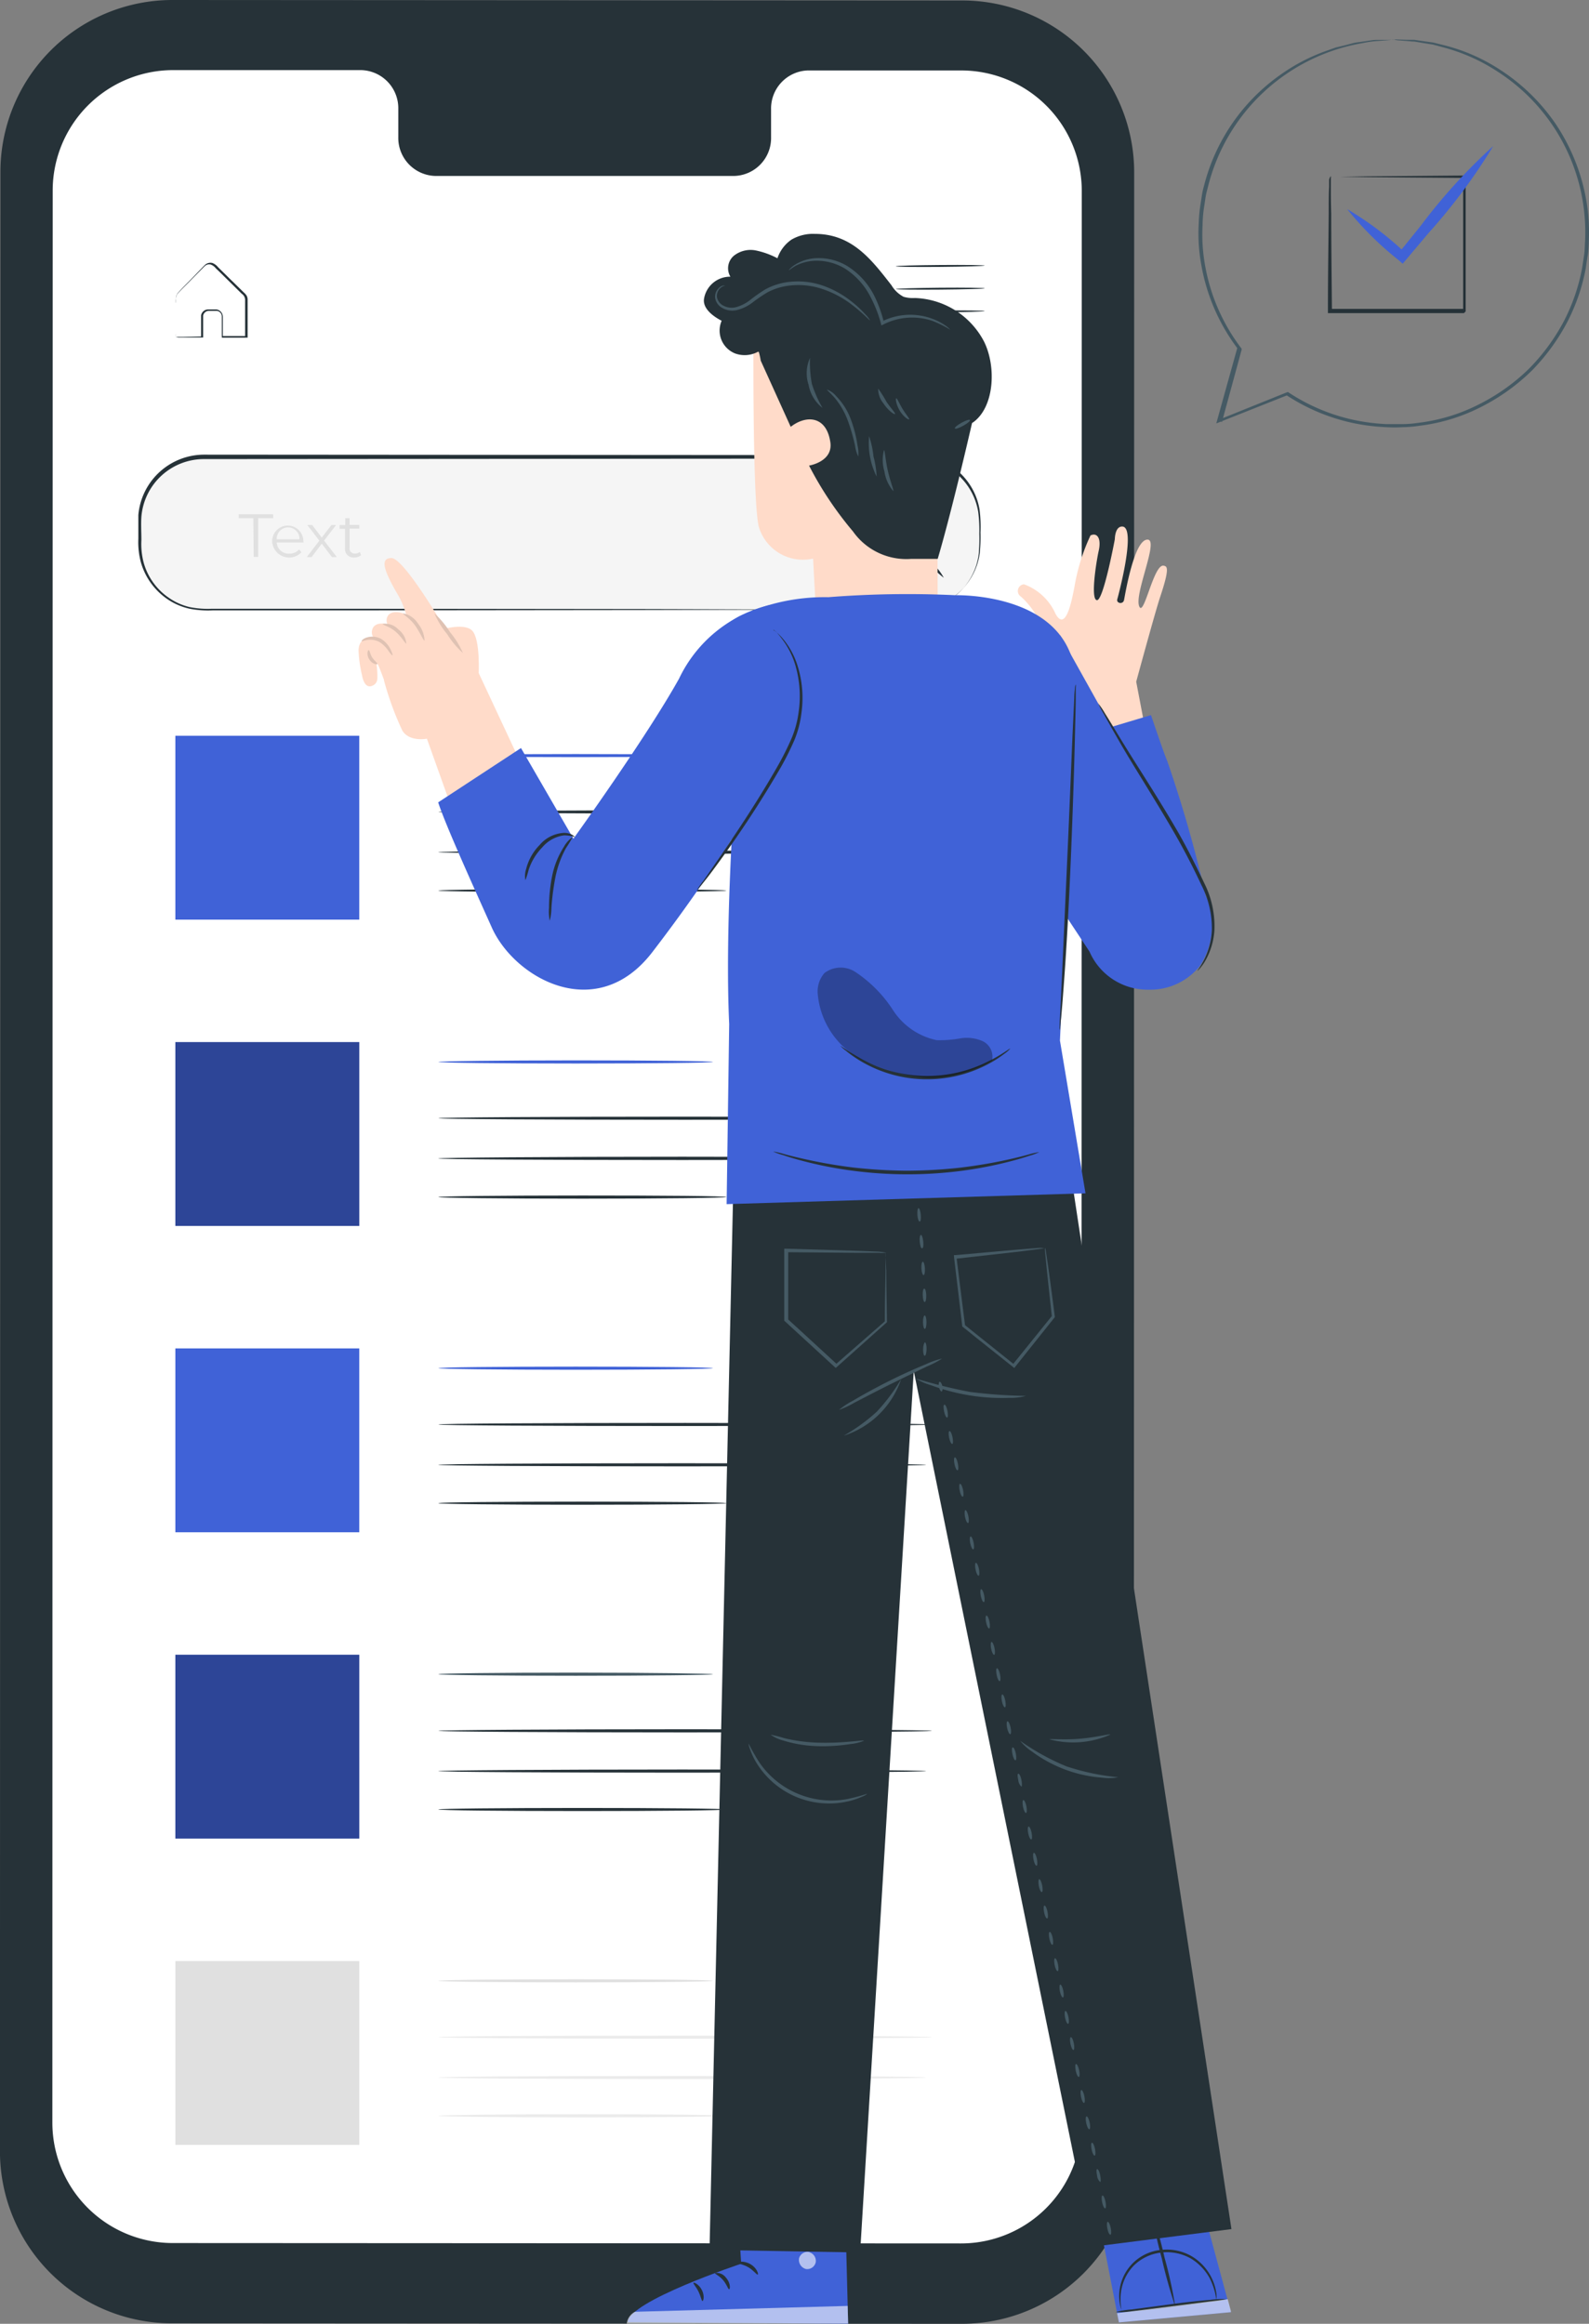 <svg xmlns="http://www.w3.org/2000/svg" width="68.368" height="100" viewBox="0 0 68.368 100">
  <rect x="0" y="0" width="68.368" height="100" fill="#808080" stroke="none"/>
  <g id="Group_374" data-name="Group 374" transform="translate(-0.316 0)">
    <path id="Path_619" data-name="Path 619" d="M57.575,7.578a.964.964,0,0,1,0,.113v.315c0,.289,0,.685.017,1.183,0,1.021.017,2.455.032,4.17l-.064-.066h5.784l-.075.075V7.592l.067.064-4.17-.032-1.183-.017h-.428a.388.388,0,0,1,.1,0h.289L59.1,7.589l4.214-.035h.064V13.4l-.075.075H57.451v-.064c0-1.735.026-3.181.035-4.214,0-.489,0-.882.017-1.157v-.3A.362.362,0,0,1,57.575,7.578Z" fill="#263238"/>
    <path id="Path_620" data-name="Path 620" d="M64.563,6.285a24.916,24.916,0,0,1-2.776,3.736l-.975,1.157-.145.171-.162-.145A13.853,13.853,0,0,1,58.281,9a13.932,13.932,0,0,1,2.5,1.883l-.3.026.957-1.186A24.55,24.55,0,0,1,64.563,6.285Z" fill="#4062d7"/>
    <path id="Path_621" data-name="Path 621" d="M60.291,1.7a1.1,1.1,0,0,1,.145,0l.422.014h.312l.373.055.437.061.486.121a7.89,7.89,0,0,1,2.36,1.03,8.442,8.442,0,0,1,2.441,2.377,8.552,8.552,0,0,1,1.385,3.881,8.772,8.772,0,0,1,.023,1.139,4.764,4.764,0,0,1-.038.578c-.038.188-.061.39-.09.578a8.337,8.337,0,0,1-.792,2.314,8.92,8.92,0,0,1-1.518,2.088,8.775,8.775,0,0,1-2.183,1.57,7.911,7.911,0,0,1-2.664.816,5.3,5.3,0,0,1-.711.061,5.918,5.918,0,0,1-.717,0,8.645,8.645,0,0,1-1.446-.182,8.4,8.4,0,0,1-2.866-1.206h.087l-2.915,1.157-.174.069.049-.179.868-3.117V15a8.356,8.356,0,0,1-1.556-3.566,7.518,7.518,0,0,1-.116-1.825,6.248,6.248,0,0,1,.084-.868c.023-.142.043-.289.067-.428s.069-.289.1-.411a8.349,8.349,0,0,1,3.268-4.688A8.029,8.029,0,0,1,57.35,2.2l.437-.156.414-.1.379-.1c.121-.023.24-.035.35-.052.22-.029.414-.067.578-.075H60.2a.414.414,0,0,1,.09,0,.266.266,0,0,1-.09,0l-.26.023-.425.029a4.7,4.7,0,0,0-.578.087A8.294,8.294,0,0,0,52.3,8c-.032.136-.075.269-.1.408s-.043.289-.064.419a5.607,5.607,0,0,0-.078.868,7.518,7.518,0,0,0,.119,1.79,8.236,8.236,0,0,0,1.536,3.488l.026.035v.04l-.85,3.121-.124-.11,2.915-1.174.046-.017.041.026a8.261,8.261,0,0,0,2.8,1.177,8.625,8.625,0,0,0,1.406.179h.7a5,5,0,0,0,.694-.058,7.764,7.764,0,0,0,2.6-.8,8.571,8.571,0,0,0,2.14-1.53A8.732,8.732,0,0,0,67.6,13.827a8.225,8.225,0,0,0,.784-2.273c.032-.194.061-.385.09-.578s.026-.385.04-.578a8.217,8.217,0,0,0-3.745-7.305,7.956,7.956,0,0,0-2.314-1.044l-.483-.13-.431-.069-.37-.061c-.113,0-.217-.017-.309-.023l-.419-.032A.953.953,0,0,1,60.291,1.7Z" fill="#455a64"/>
    <path id="Path_622" data-name="Path 622" d="M41.689,100,7.714,99.98a7.4,7.4,0,0,1-7.4-7.4L.334,7.4A7.4,7.4,0,0,1,7.74,0l33.975.02a7.4,7.4,0,0,1,7.4,7.4L49.1,92.6a7.4,7.4,0,0,1-7.406,7.4Z" fill="#263238"/>
    <path id="Path_623" data-name="Path 623" d="M41.68,3.031H35.092a1.637,1.637,0,0,0-1.6,1.672V5.9a1.631,1.631,0,0,1-1.6,1.672H19.053a1.637,1.637,0,0,1-1.6-1.672V4.691a1.64,1.64,0,0,0-1.6-1.674H7.771A5.185,5.185,0,0,0,2.583,8.2l-.014,83.14a5.182,5.182,0,0,0,5.18,5.185l33.909.017a5.18,5.18,0,0,0,5.185-5.18L46.86,8.22a5.188,5.188,0,0,0-5.18-5.188Z" fill="#fff"/>
    <path id="Path_624" data-name="Path 624" d="M42.687,11.427c0,.023-.868.049-1.912.058s-1.915,0-1.915-.026.868-.046,1.912-.055S42.687,11.407,42.687,11.427Z" fill="#263238"/>
    <path id="Path_625" data-name="Path 625" d="M42.687,12.407c0,.023-.868.046-1.914.055s-1.912,0-1.912-.023.868-.049,1.912-.058S42.687,12.384,42.687,12.407Z" fill="#263238"/>
    <path id="Path_626" data-name="Path 626" d="M42.687,13.385c0,.023-.868.049-1.915.058s-1.915,0-1.915-.026.868-.046,1.915-.055S42.687,13.364,42.687,13.385Z" fill="#263238"/>
    <path id="Path_627" data-name="Path 627" d="M7.873,14.5h.3l.818-.02-.023.023v-.934a.312.312,0,0,1,.275-.252h.39a.318.318,0,0,1,.269.315V14.5l-.038-.038H10.9l-.038.038V12.884a.326.326,0,0,0-.145-.243l-.466-.46-.434-.428L9.6,11.545a.494.494,0,0,0-.214-.159.269.269,0,0,0-.237.046c-.061.052-.127.127-.191.188l-.37.373c-.231.243-.474.463-.651.671a.726.726,0,0,0-.052.385v1.316a.755.755,0,0,1,0,.136V12.858a.442.442,0,0,1,.058-.217c.191-.234.419-.44.654-.688l.364-.376c.067-.066.121-.13.2-.2a.358.358,0,0,1,.289-.061A.579.579,0,0,1,9.7,11.5l.211.208c.145.139.289.289.437.428l.451.443a.806.806,0,0,1,.116.124.341.341,0,0,1,.055.174v1.654H9.86v-.9a.243.243,0,0,0-.208-.252H9.279a.254.254,0,0,0-.223.2v.946H7.986Z" fill="#263238"/>
    <path id="Path_628" data-name="Path 628" d="M39.705,19.678H9.108a2.773,2.773,0,0,0-2.773,2.774v1.027a2.773,2.773,0,0,0,2.773,2.774h30.6a2.774,2.774,0,0,0,2.774-2.774V22.451A2.774,2.774,0,0,0,39.705,19.678Z" fill="#f5f5f5"/>
    <path id="Path_629" data-name="Path 629" d="M39.708,26.254l.208-.017a3.282,3.282,0,0,0,.6-.116,2.92,2.92,0,0,0,.868-.457,2.734,2.734,0,0,0,.824-1.047,2.653,2.653,0,0,0,.217-.766,7.324,7.324,0,0,0,.026-.885,6.054,6.054,0,0,0-.049-.951,2.733,2.733,0,0,0-2.183-2.23,7.437,7.437,0,0,0-1.255-.049H37.623L9.1,19.756a2.7,2.7,0,0,0-2.7,2.478c-.023.33,0,.674,0,1.009a3.143,3.143,0,0,0,.1.978,2.713,2.713,0,0,0,1.119,1.53,2.6,2.6,0,0,0,.868.376,3.99,3.99,0,0,0,.951.069h5.619l12.823.014,8.644.023h0l-8.644.02-12.823.014H9.452a4.176,4.176,0,0,1-.98-.072,2.755,2.755,0,0,1-.92-.39A2.863,2.863,0,0,1,6.378,24.2a3.337,3.337,0,0,1-.11-1.012V22.165a2.846,2.846,0,0,1,2.831-2.6l28.521.02h1.336a7.73,7.73,0,0,1,1.272.052A2.82,2.82,0,0,1,42.1,20.947a2.788,2.788,0,0,1,.364.992,5.9,5.9,0,0,1,.038.975,6.925,6.925,0,0,1-.032.894,2.788,2.788,0,0,1-1.076,1.836A2.681,2.681,0,0,1,39.9,26.2Z" fill="#263238"/>
    <path id="Path_630" data-name="Path 630" d="M40.266,22.81a.979.979,0,0,0-.064-.289,1.158,1.158,0,0,0-.437-.625,1.131,1.131,0,1,0,0,1.816,1.158,1.158,0,0,0,.437-.625c.052-.176.052-.289.064-.289s0,.026,0,.075a.863.863,0,0,1-.02.223,1.18,1.18,0,0,1-.431.685,1.226,1.226,0,0,1-1.174.194,1.249,1.249,0,0,1,0-2.354,1.234,1.234,0,0,1,1.174.191,1.192,1.192,0,0,1,.431.688.841.841,0,0,1,.02.22Q40.275,22.81,40.266,22.81Z" fill="#263238"/>
    <path id="Path_631" data-name="Path 631" d="M40.923,24.863a4.6,4.6,0,0,1-1.067-1.157,2.333,2.333,0,0,1,.578.532A2.392,2.392,0,0,1,40.923,24.863Z" fill="#263238"/>
    <path id="Path_632" data-name="Path 632" d="M11.216,22.3h-.63v-.168h1.484V22.3h-.645v1.666h-.194Z" fill="#e0e0e0"/>
    <path id="Path_633" data-name="Path 633" d="M13.379,23.345H12.222a.509.509,0,0,0,.541.48.541.541,0,0,0,.422-.182l.1.122a.729.729,0,0,1-1.258-.477.671.671,0,0,1,1.342,0A.445.445,0,0,1,13.379,23.345Zm-1.157-.139H13.2a.489.489,0,1,0-.977,0Z" fill="#e0e0e0"/>
    <path id="Path_634" data-name="Path 634" d="M14.6,23.975l-.44-.578-.439.578h-.208l.544-.709-.518-.674h.208l.413.541.417-.541h.2l-.518.671.549.708Z" fill="#e0e0e0"/>
    <path id="Path_635" data-name="Path 635" d="M15.849,23.891a.437.437,0,0,1-.289.1.365.365,0,0,1-.4-.4v-.833h-.234v-.162h.246V22.3h.185v.289h.419v.159h-.419v.821a.22.22,0,0,0,.24.252.307.307,0,0,0,.2-.069Z" fill="#e0e0e0"/>
    <path id="Path_636" data-name="Path 636" d="M15.774,31.662H7.861v7.913h7.913Z" fill="#4062d7"/>
    <path id="Path_637" data-name="Path 637" d="M30.992,32.515c0,.038-2.646.067-5.908.067s-5.908-.029-5.908-.067,2.646-.066,5.908-.066S30.992,32.478,30.992,32.515Z" fill="#4062d7"/>
    <path id="Path_638" data-name="Path 638" d="M40.414,34.939c0,.038-4.754.069-10.619.069s-10.619-.032-10.619-.069,4.754-.067,10.619-.067S40.414,34.9,40.414,34.939Z" fill="#263238"/>
    <path id="Path_639" data-name="Path 639" d="M40.166,36.671c0,.038-4.7.069-10.5.069s-10.5-.032-10.5-.069,4.7-.067,10.5-.067S40.166,36.634,40.166,36.671Z" fill="#263238"/>
    <path id="Path_640" data-name="Path 640" d="M31.568,38.325c0,.035-2.774.067-6.195.067s-6.2-.032-6.2-.067,2.773-.069,6.2-.069S31.568,38.288,31.568,38.325Z" fill="#263238"/>
    <path id="Path_641" data-name="Path 641" d="M15.774,44.844H7.861v7.912h7.913Z" fill="#4062d7"/>
    <path id="Path_642" data-name="Path 642" d="M30.992,45.7c0,.035-2.646.066-5.908.066s-5.908-.032-5.908-.066,2.646-.069,5.908-.069S30.992,45.66,30.992,45.7Z" fill="#4062d7"/>
    <path id="Path_643" data-name="Path 643" d="M40.414,48.121c0,.038-4.754.066-10.619.066s-10.619-.029-10.619-.066,4.754-.067,10.619-.067S40.414,48.083,40.414,48.121Z" fill="#263238"/>
    <path id="Path_644" data-name="Path 644" d="M40.166,49.853c0,.038-4.7.066-10.5.066s-10.5-.029-10.5-.066,4.7-.075,10.5-.075S40.166,49.815,40.166,49.853Z" fill="#263238"/>
    <path id="Path_645" data-name="Path 645" d="M31.568,51.513c0,.037-2.774.069-6.195.069s-6.2-.032-6.2-.069,2.773-.067,6.2-.067S31.568,51.467,31.568,51.513Z" fill="#263238"/>
    <path id="Path_646" data-name="Path 646" d="M15.774,58.026H7.861v7.912h7.913Z" fill="#4062d7"/>
    <path id="Path_647" data-name="Path 647" d="M30.992,58.876c0,.038-2.646.069-5.908.069s-5.908-.032-5.908-.069,2.646-.066,5.908-.066S30.992,58.839,30.992,58.876Z" fill="#4062d7"/>
    <path id="Path_648" data-name="Path 648" d="M40.414,61.3c0,.038-4.754.066-10.619.066S19.175,61.34,19.175,61.3s4.754-.067,10.619-.067S40.414,61.265,40.414,61.3Z" fill="#263238"/>
    <path id="Path_649" data-name="Path 649" d="M40.166,63.035c0,.038-4.7.066-10.5.066s-10.5-.029-10.5-.066,4.7-.067,10.5-.067S40.166,63,40.166,63.035Z" fill="#263238"/>
    <path id="Path_650" data-name="Path 650" d="M31.568,64.686c0,.038-2.774.067-6.195.067s-6.2-.029-6.2-.067,2.773-.066,6.2-.066S31.568,64.648,31.568,64.686Z" fill="#263238"/>
    <path id="Path_651" data-name="Path 651" d="M15.774,71.208H7.861V79.12h7.913Z" fill="#4062d7"/>
    <path id="Path_652" data-name="Path 652" d="M30.992,72.046c0,.038-2.646.066-5.908.066s-5.908-.029-5.908-.066,2.646-.067,5.908-.067S30.992,72.02,30.992,72.046Z" fill="#455a64"/>
    <path id="Path_653" data-name="Path 653" d="M40.414,74.484c0,.035-4.754.066-10.619.066s-10.619-.032-10.619-.066,4.754-.069,10.619-.069S40.414,74.447,40.414,74.484Z" fill="#263238"/>
    <path id="Path_654" data-name="Path 654" d="M40.166,76.217c0,.035-4.7.066-10.5.066s-10.5-.032-10.5-.066,4.7-.069,10.5-.069S40.166,76.179,40.166,76.217Z" fill="#263238"/>
    <path id="Path_655" data-name="Path 655" d="M31.568,77.868c0,.038-2.774.067-6.195.067s-6.2-.029-6.2-.067,2.773-.066,6.2-.066S31.568,77.83,31.568,77.868Z" fill="#263238"/>
    <path id="Path_656" data-name="Path 656" d="M15.774,84.389H7.861V92.3h7.913Z" fill="#e0e0e0"/>
    <path id="Path_657" data-name="Path 657" d="M30.992,85.24c0,.038-2.646.066-5.908.066s-5.908-.029-5.908-.066,2.646-.066,5.908-.066S30.992,85.2,30.992,85.24Z" fill="#e0e0e0"/>
    <path id="Path_658" data-name="Path 658" d="M40.414,87.663c0,.038-4.754.069-10.619.069s-10.619-.032-10.619-.069S23.93,87.6,29.795,87.6,40.414,87.629,40.414,87.663Z" fill="#ebebeb"/>
    <path id="Path_659" data-name="Path 659" d="M40.166,89.4c0,.038-4.7.069-10.5.069s-10.5-.032-10.5-.069,4.7-.066,10.5-.066S40.166,89.358,40.166,89.4Z" fill="#ebebeb"/>
    <path id="Path_660" data-name="Path 660" d="M31.568,91.05c0,.035-2.774.066-6.195.066s-6.2-.032-6.2-.066,2.773-.069,6.2-.069S31.568,91.012,31.568,91.05Z" fill="#ebebeb"/>
    <g id="Group_36" data-name="Group 36" opacity="0.3">
      <path id="Path_661" data-name="Path 661" d="M15.774,71.208H7.862V79.12h7.913Z"/>
    </g>
    <g id="Group_37" data-name="Group 37" opacity="0.3">
      <path id="Path_662" data-name="Path 662" d="M15.774,44.844H7.862v7.913h7.913Z"/>
    </g>
    <path id="Path_663" data-name="Path 663" d="M51.794,94.014,53.278,99.5l-4.821.44-1.012-5.223Z" fill="#4062d7"/>
    <path id="Path_664" data-name="Path 664" d="M48.318,99.494a3.372,3.372,0,0,0,.706-.026c.434-.035,1.032-.1,1.692-.185l1.686-.225a3.747,3.747,0,0,0,.7-.116,3.642,3.642,0,0,0-.706.026c-.434.038-1.033.1-1.692.188l-1.686.226A3.615,3.615,0,0,0,48.318,99.494Z" fill="#263238"/>
    <g id="Group_38" data-name="Group 38" opacity="0.6">
      <path id="Path_665" data-name="Path 665" d="M53.278,99.5l-4.821.44-.078-.4,4.76-.6.136.512" fill="#fff"/>
    </g>
    <path id="Path_666" data-name="Path 666" d="M50.883,99.257a19.379,19.379,0,0,0-.46-2.1,21.421,21.421,0,0,0-.578-2.076,19.751,19.751,0,0,0,.457,2.1A20.887,20.887,0,0,0,50.883,99.257Z" fill="#263238"/>
    <path id="Path_667" data-name="Path 667" d="M48.584,99.456a2.313,2.313,0,0,1,0-1.018,2.025,2.025,0,0,1,.526-.954,1.981,1.981,0,0,1,1.2-.552,2.067,2.067,0,0,1,1.293.289,2.29,2.29,0,0,1,.752.8,2.892,2.892,0,0,1,.3.98.221.221,0,0,0,0-.075,1.188,1.188,0,0,0,0-.208,2.224,2.224,0,0,0-.995-1.582,2.129,2.129,0,0,0-1.359-.318,1.99,1.99,0,0,0-1.793,1.6,1.942,1.942,0,0,0,0,.769,1.052,1.052,0,0,0,.061.2C48.57,99.436,48.578,99.459,48.584,99.456Z" fill="#263238"/>
    <path id="Path_668" data-name="Path 668" d="M31.886,92.542l.321,4.873s-4.85,1.611-4.879,2.516l9.48.069-.194-7.615Z" fill="#4062d7"/>
    <g id="Group_39" data-name="Group 39" opacity="0.6">
      <path id="Path_669" data-name="Path 669" d="M35.124,96.918a.385.385,0,0,1,.289.434.373.373,0,0,1-.428.289.408.408,0,0,1-.289-.46.382.382,0,0,1,.471-.263" fill="#fff"/>
    </g>
    <g id="Group_40" data-name="Group 40" opacity="0.6">
      <path id="Path_670" data-name="Path 670" d="M36.808,100l-.02-.769-9.153.252a.654.654,0,0,0-.353.515Z" fill="#fff"/>
    </g>
    <path id="Path_671" data-name="Path 671" d="M32.053,97.371c0,.046.234.061.466.2s.361.333.4.312-.035-.289-.318-.451S32.042,97.331,32.053,97.371Z" fill="#263238"/>
    <path id="Path_672" data-name="Path 672" d="M31.073,97.814c0,.043.194.118.356.309s.214.4.26.39.066-.266-.139-.5A.5.5,0,0,0,31.073,97.814Z" fill="#263238"/>
    <path id="Path_673" data-name="Path 673" d="M30.541,99.02c.043,0,.1-.226-.026-.474s-.347-.344-.364-.307.119.171.22.379S30.5,99.017,30.541,99.02Z" fill="#263238"/>
    <path id="Path_674" data-name="Path 674" d="M32.1,96.252c.02.043.231-.029.494-.017s.466.087.489.046-.176-.2-.486-.208S32.079,96.217,32.1,96.252Z" fill="#263238"/>
    <path id="Path_675" data-name="Path 675" d="M32.056,95.269a.866.866,0,0,0,.474-.017,2.025,2.025,0,0,0,.492-.168,1.984,1.984,0,0,0,.269-.153.58.58,0,0,0,.139-.116.2.2,0,0,0,.014-.246.249.249,0,0,0-.208-.1.621.621,0,0,0-.176.029,1.726,1.726,0,0,0-.289.11,1.688,1.688,0,0,0-.428.289c-.214.211-.289.385-.266.393s.122-.133.341-.31a1.872,1.872,0,0,1,.416-.249,1.552,1.552,0,0,1,.269-.093c.1-.029.185-.035.211,0s0,.023,0,.052a.446.446,0,0,1-.1.084,2.571,2.571,0,0,1-.246.15,2.451,2.451,0,0,1-.454.191A3,3,0,0,0,32.056,95.269Z" fill="#263238"/>
    <path id="Path_676" data-name="Path 676" d="M32.117,95.332a.741.741,0,0,0,.113-.46,1.534,1.534,0,0,0-.081-.518,1.568,1.568,0,0,0-.13-.289.393.393,0,0,0-.309-.228.22.22,0,0,0-.194.136.65.65,0,0,0-.043.176,1.073,1.073,0,0,0,0,.321,1.13,1.13,0,0,0,.217.483c.194.24.387.289.39.275a1.816,1.816,0,0,1-.289-.341,1.1,1.1,0,0,1-.162-.442.953.953,0,0,1,0-.272c0-.1.046-.185.084-.176a.345.345,0,0,1,.171.15,1.737,1.737,0,0,1,.127.255,1.664,1.664,0,0,1,.1.471C32.137,95.153,32.093,95.326,32.117,95.332Z" fill="#263238"/>
    <path id="Path_677" data-name="Path 677" d="M31.886,50.2l14.44-.11L53.3,95.925l-5.992.761L39.631,59l-2.3,37.819-.006.113-6.481-.113Z" fill="#263238"/>
    <path id="Path_678" data-name="Path 678" d="M38.453,53.913a2.464,2.464,0,0,1-.324,0h-.885l-3.083-.026.069-.067v2.993l-.026-.055.547.5,1.6,1.472h-.1l2.155-1.886-.02.043c0-.894.023-1.628.029-2.163,0-.246,0-.445.017-.6a1.831,1.831,0,0,1,0-.22,1.208,1.208,0,0,1,0,.2c0,.153,0,.347.017.578,0,.544.017,1.29.029,2.2V56.9l-.02.017-2.134,1.906-.049.043-.049-.043-1.6-1.469-.544-.5-.023-.02v-3.1h.067l3.123.093.868.035A1.978,1.978,0,0,1,38.453,53.913Z" fill="#455a64"/>
    <path id="Path_679" data-name="Path 679" d="M45.25,53.716s-.1.02-.289.043l-.787.1-2.765.312.061-.072c.11.888.237,1.894.373,2.97l-.023-.058.622.5c.532.422,1.044.836,1.533,1.226h-.1l1.7-2.108v.043c-.1-.882-.174-1.614-.231-2.146-.023-.246-.043-.445-.058-.6s-.017-.217,0-.22a.984.984,0,0,1,.038.194c.023.153.052.347.087.578.075.541.176,1.281.289,2.175v.026l-.014.02L44,58.812l-.043.058-.058-.046L42.363,57.6l-.622-.5-.026-.02v-.029c-.127-1.079-.249-2.088-.353-2.973v-.067h.066l2.811-.249.775-.061A1.42,1.42,0,0,1,45.25,53.716Z" fill="#455a64"/>
    <path id="Path_680" data-name="Path 680" d="M36.415,60.672a3.361,3.361,0,0,1,.607-.4c.385-.231.928-.532,1.541-.839s1.183-.561,1.6-.729a3.155,3.155,0,0,1,.688-.24,4.047,4.047,0,0,1-.645.335c-.4.194-.963.463-1.573.766s-1.157.593-1.562.8A3.637,3.637,0,0,1,36.415,60.672Z" fill="#455a64"/>
    <path id="Path_681" data-name="Path 681" d="M36.614,61.785a7.973,7.973,0,0,0,1.423-1.032,8.067,8.067,0,0,0,1.053-1.406,3.852,3.852,0,0,1-2.476,2.438Z" fill="#455a64"/>
    <path id="Path_682" data-name="Path 682" d="M32.525,75.028a8.336,8.336,0,0,0,.448.792,3.76,3.76,0,0,0,3.792,1.6,8.383,8.383,0,0,0,.868-.231.661.661,0,0,1-.217.124,3.122,3.122,0,0,1-.642.211,3.664,3.664,0,0,1-3.9-1.646,3.151,3.151,0,0,1-.289-.607A.722.722,0,0,1,32.525,75.028Z" fill="#455a64"/>
    <path id="Path_683" data-name="Path 683" d="M33.473,74.649a5.263,5.263,0,0,1,.578.147,7.006,7.006,0,0,0,1.414.194c1.122.041,2.024-.13,2.024-.081a1.994,1.994,0,0,1-.578.142,7.519,7.519,0,0,1-1.446.09,5.438,5.438,0,0,1-1.446-.24A1.62,1.62,0,0,1,33.473,74.649Z" fill="#455a64"/>
    <path id="Path_684" data-name="Path 684" d="M44.211,74.912a9.964,9.964,0,0,0,1.99,1.1,10.074,10.074,0,0,0,2.227.468,2.048,2.048,0,0,1-.677.02,5.784,5.784,0,0,1-3.04-1.131A2.115,2.115,0,0,1,44.211,74.912Z" fill="#455a64"/>
    <path id="Path_685" data-name="Path 685" d="M45.475,74.854c0-.043.6.029,1.313-.032s1.29-.22,1.3-.176a3.962,3.962,0,0,1-2.6.208Z" fill="#455a64"/>
    <path id="Path_686" data-name="Path 686" d="M39.717,59.321a21.993,21.993,0,0,0,2.337.578,21.7,21.7,0,0,0,2.4.171,2.428,2.428,0,0,1-.709.084,8.681,8.681,0,0,1-1.718-.107,9.033,9.033,0,0,1-1.657-.437A2.6,2.6,0,0,1,39.717,59.321Z" fill="#455a64"/>
    <path id="Path_687" data-name="Path 687" d="M40.111,57.765c.04,0,.075.13.072.289s-.038.289-.081.289-.072-.13-.069-.289S40.085,57.765,40.111,57.765Z" fill="#455a64"/>
    <path id="Path_688" data-name="Path 688" d="M40.1,56.608c.043,0,.078.127.078.289s-.029.289-.072.289-.075-.13-.078-.289S40.064,56.608,40.1,56.608Z" fill="#455a64"/>
    <path id="Path_689" data-name="Path 689" d="M40.085,55.452c.041,0,.081.127.084.289s-.023.289-.067.289-.078-.127-.084-.289S40.035,55.452,40.085,55.452Z" fill="#455a64"/>
    <path id="Path_690" data-name="Path 690" d="M40.021,54.295c.04,0,.081.127.09.289s-.017.289-.058.289-.084-.124-.093-.289S39.98,54.3,40.021,54.295Z" fill="#455a64"/>
    <path id="Path_691" data-name="Path 691" d="M39.94,53.141c.041,0,.084.124.1.289s0,.289-.052.289-.084-.124-.1-.289S39.9,53.144,39.94,53.141Z" fill="#455a64"/>
    <path id="Path_692" data-name="Path 692" d="M39.833,51.99c.04,0,.087.121.1.289s0,.289-.046.289-.09-.122-.1-.289S39.8,51.993,39.833,51.99Z" fill="#455a64"/>
    <path id="Path_693" data-name="Path 693" d="M47.977,95.61c.041,0,.1.113.13.269s.026.289-.017.289-.1-.113-.13-.269S47.936,95.619,47.977,95.61Z" fill="#455a64"/>
    <path id="Path_694" data-name="Path 694" d="M47.751,94.476c.041,0,.1.113.13.269s.023.289-.017.289-.1-.113-.13-.269S47.711,94.485,47.751,94.476Z" fill="#455a64"/>
    <path id="Path_695" data-name="Path 695" d="M47.523,93.343c.041,0,.1.11.13.269s.026.289,0,.289a.425.425,0,0,1-.133-.269C47.488,93.476,47.482,93.349,47.523,93.343Z" fill="#455a64"/>
    <path id="Path_696" data-name="Path 696" d="M47.3,92.206c.041,0,.1.113.13.269s.023.289-.017.289-.1-.113-.13-.269S47.256,92.215,47.3,92.206Z" fill="#455a64"/>
    <path id="Path_697" data-name="Path 697" d="M47.068,91.073c.04,0,.1.113.133.269s.023.289-.017.289-.1-.11-.133-.269S47.025,91.081,47.068,91.073Z" fill="#455a64"/>
    <path id="Path_698" data-name="Path 698" d="M46.843,89.939c.041,0,.1.113.13.269s.023.289-.017.289-.1-.113-.13-.269S46.8,89.948,46.843,89.939Z" fill="#455a64"/>
    <path id="Path_699" data-name="Path 699" d="M46.614,88.82c.043,0,.1.113.133.269s.023.289-.017.289-.1-.113-.13-.269S46.574,88.82,46.614,88.82Z" fill="#455a64"/>
    <path id="Path_700" data-name="Path 700" d="M46.389,87.663c.041,0,.1.11.13.266s.023.289-.017.289-.1-.113-.13-.269S46.349,87.677,46.389,87.663Z" fill="#455a64"/>
    <path id="Path_701" data-name="Path 701" d="M46.158,86.535c.04,0,.1.113.13.269s.023.289-.017.289-.1-.11-.13-.269S46.12,86.544,46.158,86.535Z" fill="#455a64"/>
    <path id="Path_702" data-name="Path 702" d="M45.935,85.4c.041,0,.1.113.13.269s.023.289-.017.289-.1-.113-.13-.269S45.895,85.41,45.935,85.4Z" fill="#455a64"/>
    <path id="Path_703" data-name="Path 703" d="M45.709,84.268c.041,0,.1.113.13.269s.023.289-.017.289-.1-.113-.13-.269S45.666,84.276,45.709,84.268Z" fill="#455a64"/>
    <path id="Path_704" data-name="Path 704" d="M45.481,83.134c.041,0,.1.11.13.269s.023.289-.017.289-.1-.113-.13-.269S45.44,83.14,45.481,83.134Z" fill="#455a64"/>
    <path id="Path_705" data-name="Path 705" d="M45.256,82c.04,0,.1.113.13.269s.023.289-.017.289-.1-.11-.13-.266S45.215,82.006,45.256,82Z" fill="#455a64"/>
    <path id="Path_706" data-name="Path 706" d="M45.027,80.864c.041,0,.1.113.13.269s.026.289-.017.289-.1-.113-.13-.269S45,80.872,45.027,80.864Z" fill="#455a64"/>
    <path id="Path_707" data-name="Path 707" d="M44.8,79.73c.041,0,.1.113.13.269s.023.289-.017.289-.1-.113-.13-.269S44.761,79.739,44.8,79.73Z" fill="#455a64"/>
    <path id="Path_708" data-name="Path 708" d="M44.572,78.6c.041,0,.1.11.13.269s.026.289-.017.289-.1-.113-.13-.269S44.532,78.605,44.572,78.6Z" fill="#455a64"/>
    <path id="Path_709" data-name="Path 709" d="M44.347,77.46c.041,0,.1.113.13.269s.023.289-.017.289-.1-.113-.13-.269S44.307,77.469,44.347,77.46Z" fill="#455a64"/>
    <path id="Path_710" data-name="Path 710" d="M44.133,76.326c.04,0,.1.113.13.269s.026.289,0,.289a.415.415,0,0,1-.133-.269C44.1,76.456,44.078,76.335,44.133,76.326Z" fill="#455a64"/>
    <path id="Path_711" data-name="Path 711" d="M43.893,75.193c.04,0,.1.113.13.269s.023.289-.017.289-.1-.113-.13-.269S43.844,75.2,43.893,75.193Z" fill="#455a64"/>
    <path id="Path_712" data-name="Path 712" d="M43.665,74.071c.043,0,.1.113.133.269s.023.289-.017.289-.1-.113-.133-.269S43.625,74.071,43.665,74.071Z" fill="#455a64"/>
    <path id="Path_713" data-name="Path 713" d="M43.439,72.914c.041,0,.1.11.13.269s.023.289-.017.289-.1-.113-.13-.269S43.4,72.931,43.439,72.914Z" fill="#455a64"/>
    <path id="Path_714" data-name="Path 714" d="M43.211,71.789c.043,0,.1.113.133.269s.023.289-.017.289-.1-.11-.13-.269S43.17,71.8,43.211,71.789Z" fill="#455a64"/>
    <path id="Path_715" data-name="Path 715" d="M42.976,70.655c.041,0,.1.113.13.269s.023.289-.017.289-.1-.113-.13-.269S42.944,70.664,42.976,70.655Z" fill="#455a64"/>
    <path id="Path_716" data-name="Path 716" d="M42.76,69.521c.041,0,.1.113.13.269s.023.289-.017.289-.1-.113-.13-.269S42.716,69.53,42.76,69.521Z" fill="#455a64"/>
    <path id="Path_717" data-name="Path 717" d="M42.531,68.387c.041,0,.1.11.13.269s.023.289-.017.289-.1-.113-.13-.269S42.491,68.393,42.531,68.387Z" fill="#455a64"/>
    <path id="Path_718" data-name="Path 718" d="M42.306,67.251c.04,0,.1.113.13.269s.023.289-.017.289-.1-.113-.13-.269S42.265,67.26,42.306,67.251Z" fill="#455a64"/>
    <path id="Path_719" data-name="Path 719" d="M42.077,66.117c.041,0,.1.113.13.269s.023.289-.017.289-.1-.11-.13-.269S42.037,66.126,42.077,66.117Z" fill="#455a64"/>
    <path id="Path_720" data-name="Path 720" d="M41.852,64.984c.041,0,.1.113.13.269s.023.289-.017.289-.1-.113-.13-.269S41.82,64.992,41.852,64.984Z" fill="#455a64"/>
    <path id="Path_721" data-name="Path 721" d="M41.623,63.85c.041,0,.1.113.13.269s.026.289-.017.289-.1-.113-.13-.269S41.583,63.859,41.623,63.85Z" fill="#455a64"/>
    <path id="Path_722" data-name="Path 722" d="M41.4,62.714c.041,0,.1.113.13.269s.023.289-.017.289-.1-.113-.13-.269S41.357,62.722,41.4,62.714Z" fill="#455a64"/>
    <path id="Path_723" data-name="Path 723" d="M41.169,61.58c.041,0,.1.113.13.269s.026.289-.014.289-.1-.11-.133-.269S41.128,61.589,41.169,61.58Z" fill="#455a64"/>
    <path id="Path_724" data-name="Path 724" d="M40.952,60.446c.041,0,.1.113.13.269s.023.289-.017.289-.1-.113-.13-.269S40.9,60.455,40.952,60.446Z" fill="#455a64"/>
    <path id="Path_725" data-name="Path 725" d="M40.747,59.46c.04,0,.092.081.116.194s0,.217-.032.226-.092-.078-.116-.194S40.707,59.469,40.747,59.46Z" fill="#455a64"/>
    <path id="Path_726" data-name="Path 726" d="M20.916,29.14s-1.692-2.533-1.735-2.557c0,0-1.527-2.568-2.024-2.568s-.324.521.2,1.446a3.657,3.657,0,0,1,.506,1.31l-1.252.758s-.839-.324-.868.454a5.436,5.436,0,0,0,.145,1.058c.052.289.176.578.44.471a.332.332,0,0,0,.223-.315c.017-.46-.069-.63,0-.63s.9,2.421.9,2.421Z" fill="#ffdbc9"/>
    <path id="Path_727" data-name="Path 727" d="M17.5,27.15a2.6,2.6,0,0,0-.4-.24.832.832,0,0,0-.457-.069.407.407,0,0,0-.254.133.413.413,0,0,0-.046.385,1.158,1.158,0,0,0,.205.347" fill="#ffdbc9"/>
    <path id="Path_728" data-name="Path 728" d="M18.073,26.641a2.182,2.182,0,0,0-.379-.226.8.8,0,0,0-.434-.066.385.385,0,0,0-.24.127.39.39,0,0,0-.046.361,3.212,3.212,0,0,0,.39.5" fill="#ffdbc9"/>
    <path id="Path_729" data-name="Path 729" d="M20.326,27.709l2.441,5.223-2.692,2.75-1.391-3.893s-.749.15-1.056-.347a12.932,12.932,0,0,1-.792-2.166Z" fill="#ffdbc9"/>
    <path id="Path_730" data-name="Path 730" d="M18.583,27.564c-.046.02-.171-.306-.4-.636s-.547-.489-.521-.532a.96.96,0,0,1,.642.442A1.259,1.259,0,0,1,18.583,27.564Z" fill="#dfc2b3"/>
    <path id="Path_731" data-name="Path 731" d="M15.872,27.587c0-.014.058-.1.211-.15a.793.793,0,0,1,.628.055,1.064,1.064,0,0,1,.414.466c.066.139.093.231.075.243s-.078-.066-.168-.188a1.322,1.322,0,0,0-.393-.388.844.844,0,0,0-.529-.084C15.971,27.564,15.884,27.608,15.872,27.587Z" fill="#dfc2b3"/>
    <path id="Path_732" data-name="Path 732" d="M16.781,26.85a.755.755,0,0,1,.668.231.868.868,0,0,1,.35.613c-.041.02-.179-.26-.448-.5S16.775,26.9,16.781,26.85Z" fill="#dfc2b3"/>
    <path id="Path_733" data-name="Path 733" d="M16.182,27.978c.041,0,.049.165.15.318s.231.231.22.272-.22.015-.35-.194S16.142,27.963,16.182,27.978Z" fill="#dfc2b3"/>
    <path id="Path_734" data-name="Path 734" d="M20.91,29.036s.084-1.556-.289-1.909-1.446,0-1.446,0" fill="#ffdbc9"/>
    <path id="Path_735" data-name="Path 735" d="M19.01,26.4a3.807,3.807,0,0,1,.671.807,3.65,3.65,0,0,1,.552.894,3.759,3.759,0,0,1-.674-.807A3.62,3.62,0,0,1,19.01,26.4Z" fill="#dfc2b3"/>
    <path id="Path_736" data-name="Path 736" d="M45.319,27.816c-.041-.208-.09-.451-.162-.735a2.221,2.221,0,0,0-.309-.685,3.411,3.411,0,0,0-.6-.717.289.289,0,0,1,.127-.535,2.374,2.374,0,0,1,1.356,1.27c.445.813.709-.622.813-1.157a8.518,8.518,0,0,1,.691-2.215c.289-.139.471.127.356.648s-.359,2.1-.081,2.137.772-2.62.772-2.62,0-.578.338-.547c.578.069-.156,2.857-.231,3.123-.055.182.246.24.289.04s.437-2.666,1.03-2.6c.454.049-.578,2.3-.382,2.854s.616-1.787,1.047-1.735c.162.026.289.066-.15,1.377-.211.636-1.021,3.618-1.021,3.618l.466,2.444-3.71.937Z" fill="#ffdbc9"/>
    <path id="Path_737" data-name="Path 737" d="M40.625,14.582l.038,12.146-5.206.249L35.3,24.039a1.984,1.984,0,0,1-2.331-1.354c-.307-1.1-.229-9.593-.229-9.593Z" fill="#ffdbc9"/>
    <path id="Path_738" data-name="Path 738" d="M32.047,13.943c.821.234,1,1.576,1,1.576l1.29,2.849c.657-.515,1.539-.486,1.706.668.119.836-.917,1-.917,1a15.027,15.027,0,0,0,1.891,2.834,2.809,2.809,0,0,0,2.516,1.18h1.128s.555-1.8,1.588-6.325c1.157-5.015-4.786-4.37-5.885-5.648C34.59,10,29.459,13.2,32.047,13.943Z" fill="#263238"/>
    <path id="Path_739" data-name="Path 739" d="M42.149,18.2c.963-.645,1.05-2.45.489-3.534a3.485,3.485,0,0,0-2.961-1.842,1.427,1.427,0,0,1-.483-.052,1.334,1.334,0,0,1-.521-.495c-.868-1.116-1.7-2.212-3.3-2.212a1.828,1.828,0,0,0-1.007.249,1.587,1.587,0,0,0-.6.8,3.534,3.534,0,0,0-.937-.338,1.157,1.157,0,0,0-.94.231.708.708,0,0,0-.147.9,1.134,1.134,0,0,0-1.134.946c-.087.535.68.908.758.951a1.059,1.059,0,0,0,.578,1.406,1.206,1.206,0,0,0,.989-.075" fill="#263238"/>
    <path id="Path_740" data-name="Path 740" d="M38.349,19.371c.043,0,.058.408.168.891s.272.868.231.868a1.676,1.676,0,0,1-.379-.844A1.7,1.7,0,0,1,38.349,19.371Z" fill="#455a64"/>
    <path id="Path_741" data-name="Path 741" d="M37.71,18.772a3.856,3.856,0,0,1,.188.868,3.993,3.993,0,0,1,.136.868A3.212,3.212,0,0,1,37.71,18.772Z" fill="#455a64"/>
    <path id="Path_742" data-name="Path 742" d="M35.9,16.765a.937.937,0,0,1,.4.289,2.8,2.8,0,0,1,.622.989,5.341,5.341,0,0,1,.289,1.125,1.467,1.467,0,0,1,.032.477,1.48,1.48,0,0,1-.136-.457,8.414,8.414,0,0,0-.315-1.093,3.383,3.383,0,0,0-.558-.969C36.036,16.9,35.888,16.785,35.9,16.765Z" fill="#455a64"/>
    <path id="Path_743" data-name="Path 743" d="M35.168,15.4a4.917,4.917,0,0,0,.081,1.125,5.23,5.23,0,0,0,.457,1.03,1.626,1.626,0,0,1-.6-.995A1.6,1.6,0,0,1,35.168,15.4Z" fill="#455a64"/>
    <path id="Path_744" data-name="Path 744" d="M41.4,18.437c-.02-.038.107-.147.289-.246s.341-.153.361-.116-.107.145-.289.246S41.421,18.475,41.4,18.437Z" fill="#455a64"/>
    <path id="Path_745" data-name="Path 745" d="M38.878,17.138c.043,0,.122.214.269.457s.307.417.289.451-.246-.1-.408-.373S38.838,17.144,38.878,17.138Z" fill="#455a64"/>
    <path id="Path_746" data-name="Path 746" d="M38.1,16.722a4.881,4.881,0,0,1,.35.555c.2.3.4.5.376.538s-.289-.136-.5-.457A.969.969,0,0,1,38.1,16.722Z" fill="#455a64"/>
    <path id="Path_747" data-name="Path 747" d="M34.251,11.629a.5.5,0,0,1,.058-.067,1.113,1.113,0,0,1,.2-.162,1.853,1.853,0,0,1,.9-.289,2.379,2.379,0,0,1,1.354.333A3.207,3.207,0,0,1,37.918,12.7a5.407,5.407,0,0,1,.431,1.183l-.1-.043a2.721,2.721,0,0,1,2.2-.116,2.486,2.486,0,0,1,.578.309.954.954,0,0,1,.174.156,4.642,4.642,0,0,0-.775-.382,2.727,2.727,0,0,0-2.108.159l-.078.04-.023-.087a5.472,5.472,0,0,0-.445-1.137,3.127,3.127,0,0,0-1.087-1.215,2.354,2.354,0,0,0-1.278-.347,1.958,1.958,0,0,0-.868.223C34.35,11.557,34.26,11.64,34.251,11.629Z" fill="#455a64"/>
    <path id="Path_748" data-name="Path 748" d="M31.507,12.291a.46.46,0,0,0-.341.506.515.515,0,0,0,.275.356.757.757,0,0,0,.558.061,1.736,1.736,0,0,0,.6-.309,6.643,6.643,0,0,1,.648-.454,2.828,2.828,0,0,1,.813-.289,3.282,3.282,0,0,1,1.64.122,4.176,4.176,0,0,1,1.18.633,4.769,4.769,0,0,1,.665.607,1.218,1.218,0,0,1,.205.26c-.02.02-.324-.344-.931-.781a4.277,4.277,0,0,0-1.157-.578,3.213,3.213,0,0,0-1.568-.107,2.666,2.666,0,0,0-.769.269,6.73,6.73,0,0,0-.639.437,1.816,1.816,0,0,1-.656.318.867.867,0,0,1-.639-.09.6.6,0,0,1-.307-.437.518.518,0,0,1,.124-.385C31.362,12.248,31.518,12.288,31.507,12.291Z" fill="#455a64"/>
    <path id="Path_749" data-name="Path 749" d="M45.929,27.338l6.362,11.4a3.224,3.224,0,0,1-.492,3.031l.133-.191a2.728,2.728,0,0,1-2.117,1.012h-.121a2.725,2.725,0,0,1-2.5-1.637l-1.5-2.27Z" fill="#4062d7"/>
    <path id="Path_750" data-name="Path 750" d="M32.12,26.523a8.586,8.586,0,0,1,3.835-.824,43.36,43.36,0,0,1,5.472-.084s5.153-.159,5.177,3.835l-.683,15.328,1.1,6.574-15.441.466.11-7.751c-.191-4.034.217-9.746.217-9.746-.237-2.166-1.426-3.144-1.594-4.552A3.472,3.472,0,0,1,32.12,26.523Z" fill="#4062d7"/>
    <path id="Path_751" data-name="Path 751" d="M36.472,45a11.048,11.048,0,0,0,.98.61,5.831,5.831,0,0,0,5.33.093c.639-.31.983-.6,1-.578a1.206,1.206,0,0,1-.234.208,4.95,4.95,0,0,1-.72.46,5.6,5.6,0,0,1-5.428-.1,5.016,5.016,0,0,1-.7-.486A1.22,1.22,0,0,1,36.472,45Z" fill="#263238"/>
    <path id="Path_752" data-name="Path 752" d="M46.6,29.45a.505.505,0,0,1,0,.15v.434c0,.4-.017.94-.032,1.6-.032,1.348-.09,3.21-.176,5.263s-.188,3.916-.289,5.261c-.049.674-.09,1.217-.127,1.593l-.043.431a.545.545,0,0,1-.026.15.634.634,0,0,1,0-.153q0-.173.017-.434c.02-.4.046-.937.078-1.594.061-1.365.145-3.216.237-5.26s.165-3.893.223-5.261c.032-.656.058-1.194.075-1.594,0-.174.02-.318.029-.434A.58.58,0,0,1,46.6,29.45Z" fill="#263238"/>
    <path id="Path_753" data-name="Path 753" d="M49.839,30.774s.578,1.715.688,1.946A54.333,54.333,0,0,1,52.439,39.7l-4.61-8.323C47.789,31.384,49.778,30.792,49.839,30.774Z" fill="#4062d7"/>
    <path id="Path_754" data-name="Path 754" d="M47.569,30.271a3.18,3.18,0,0,1,.289.428c.185.289.428.7.723,1.18.607,1,1.5,2.345,2.4,3.893.445.775.821,1.541,1.157,2.247a4.119,4.119,0,0,1,.428,2.024,3.033,3.033,0,0,1-.408,1.33,2.32,2.32,0,0,1-.223.309c-.058.064-.09.1-.1.092a4.122,4.122,0,0,0,.266-.431,3.133,3.133,0,0,0,.356-1.307,4.106,4.106,0,0,0-.451-1.952c-.327-.7-.706-1.446-1.157-2.23-.891-1.542-1.77-2.892-2.354-3.913-.289-.506-.529-.92-.682-1.206A3.381,3.381,0,0,1,47.569,30.271Z" fill="#263238"/>
    <path id="Path_755" data-name="Path 755" d="M19.169,34.528l3.563-2.337,2.256,3.9s3.126-4.338,4.546-6.889a5.832,5.832,0,0,1,3.815-3.146.362.362,0,0,1,.431.4l-1.215,8.45a71.005,71.005,0,0,1-4.176,6.059c-2.4,3.141-5.949,1.131-6.92-1.067C20.688,38.155,19.485,35.506,19.169,34.528Z" fill="#4062d7"/>
    <path id="Path_756" data-name="Path 756" d="M23.97,39.624a2,2,0,0,1-.032-.564,6.9,6.9,0,0,1,.133-1.356,3.7,3.7,0,0,1,.509-1.267,1.275,1.275,0,0,1,.379-.422,5.389,5.389,0,0,1-.289.477,4.363,4.363,0,0,0-.454,1.244,10.669,10.669,0,0,0-.174,1.33A2.432,2.432,0,0,1,23.97,39.624Z" fill="#263238"/>
    <path id="Path_757" data-name="Path 757" d="M22.923,37.877a.94.94,0,0,1,.032-.486,2.25,2.25,0,0,1,.578-1.027,1.472,1.472,0,0,1,1.053-.523c.318,0,.469.171.454.179a1.544,1.544,0,0,0-.454-.072,1.484,1.484,0,0,0-.943.521,2.5,2.5,0,0,0-.578.951A4.677,4.677,0,0,1,22.923,37.877Z" fill="#263238"/>
    <path id="Path_758" data-name="Path 758" d="M33.589,27.1a.446.446,0,0,1,.1.078,2.381,2.381,0,0,1,.272.263,3.373,3.373,0,0,1,.671,1.209,4.626,4.626,0,0,1,.168,2.024,4.473,4.473,0,0,1-.306,1.18,12.452,12.452,0,0,1-.578,1.157,45.158,45.158,0,0,1-2.47,3.812c-.338.471-.619.85-.821,1.1-.1.127-.182.226-.237.289a.574.574,0,0,1-.09.1,3.2,3.2,0,0,1,.289-.419c.2-.289.463-.668.781-1.131.651-.96,1.55-2.288,2.424-3.823a12.551,12.551,0,0,0,.578-1.157,4.392,4.392,0,0,0,.307-1.139,4.75,4.75,0,0,0-.133-1.993,3.52,3.52,0,0,0-.616-1.2,2.824,2.824,0,0,0-.246-.289C33.615,27.145,33.586,27.11,33.589,27.1Z" fill="#263238"/>
    <g id="Group_41" data-name="Group 41" opacity="0.3">
      <path id="Path_759" data-name="Path 759" d="M37.577,45.691A3.534,3.534,0,0,1,35.5,42.773a1.2,1.2,0,0,1,.289-.9,1.153,1.153,0,0,1,1.325-.049,5.646,5.646,0,0,1,1.628,1.651,2.959,2.959,0,0,0,1.877,1.287,5.039,5.039,0,0,0,1-.075,1.689,1.689,0,0,1,.98.119.738.738,0,0,1,.4.827,5.332,5.332,0,0,1-2.788.749A8.04,8.04,0,0,1,37.577,45.691Z"/>
    </g>
    <path id="Path_760" data-name="Path 760" d="M33.58,49.555a2.607,2.607,0,0,1,.445.1c.289.081.7.182,1.209.289s1.131.217,1.819.3a22.228,22.228,0,0,0,2.25.136,21.681,21.681,0,0,0,2.253-.124c.688-.081,1.3-.182,1.819-.289s.925-.208,1.209-.289a3.091,3.091,0,0,1,.448-.1,2.448,2.448,0,0,1-.431.159c-.289.1-.691.214-1.2.335a17.442,17.442,0,0,1-1.828.327,18.025,18.025,0,0,1-4.535-.015,17.064,17.064,0,0,1-1.825-.335c-.512-.124-.923-.243-1.2-.341A2.965,2.965,0,0,1,33.58,49.555Z" fill="#263238"/>
  </g>
</svg>
